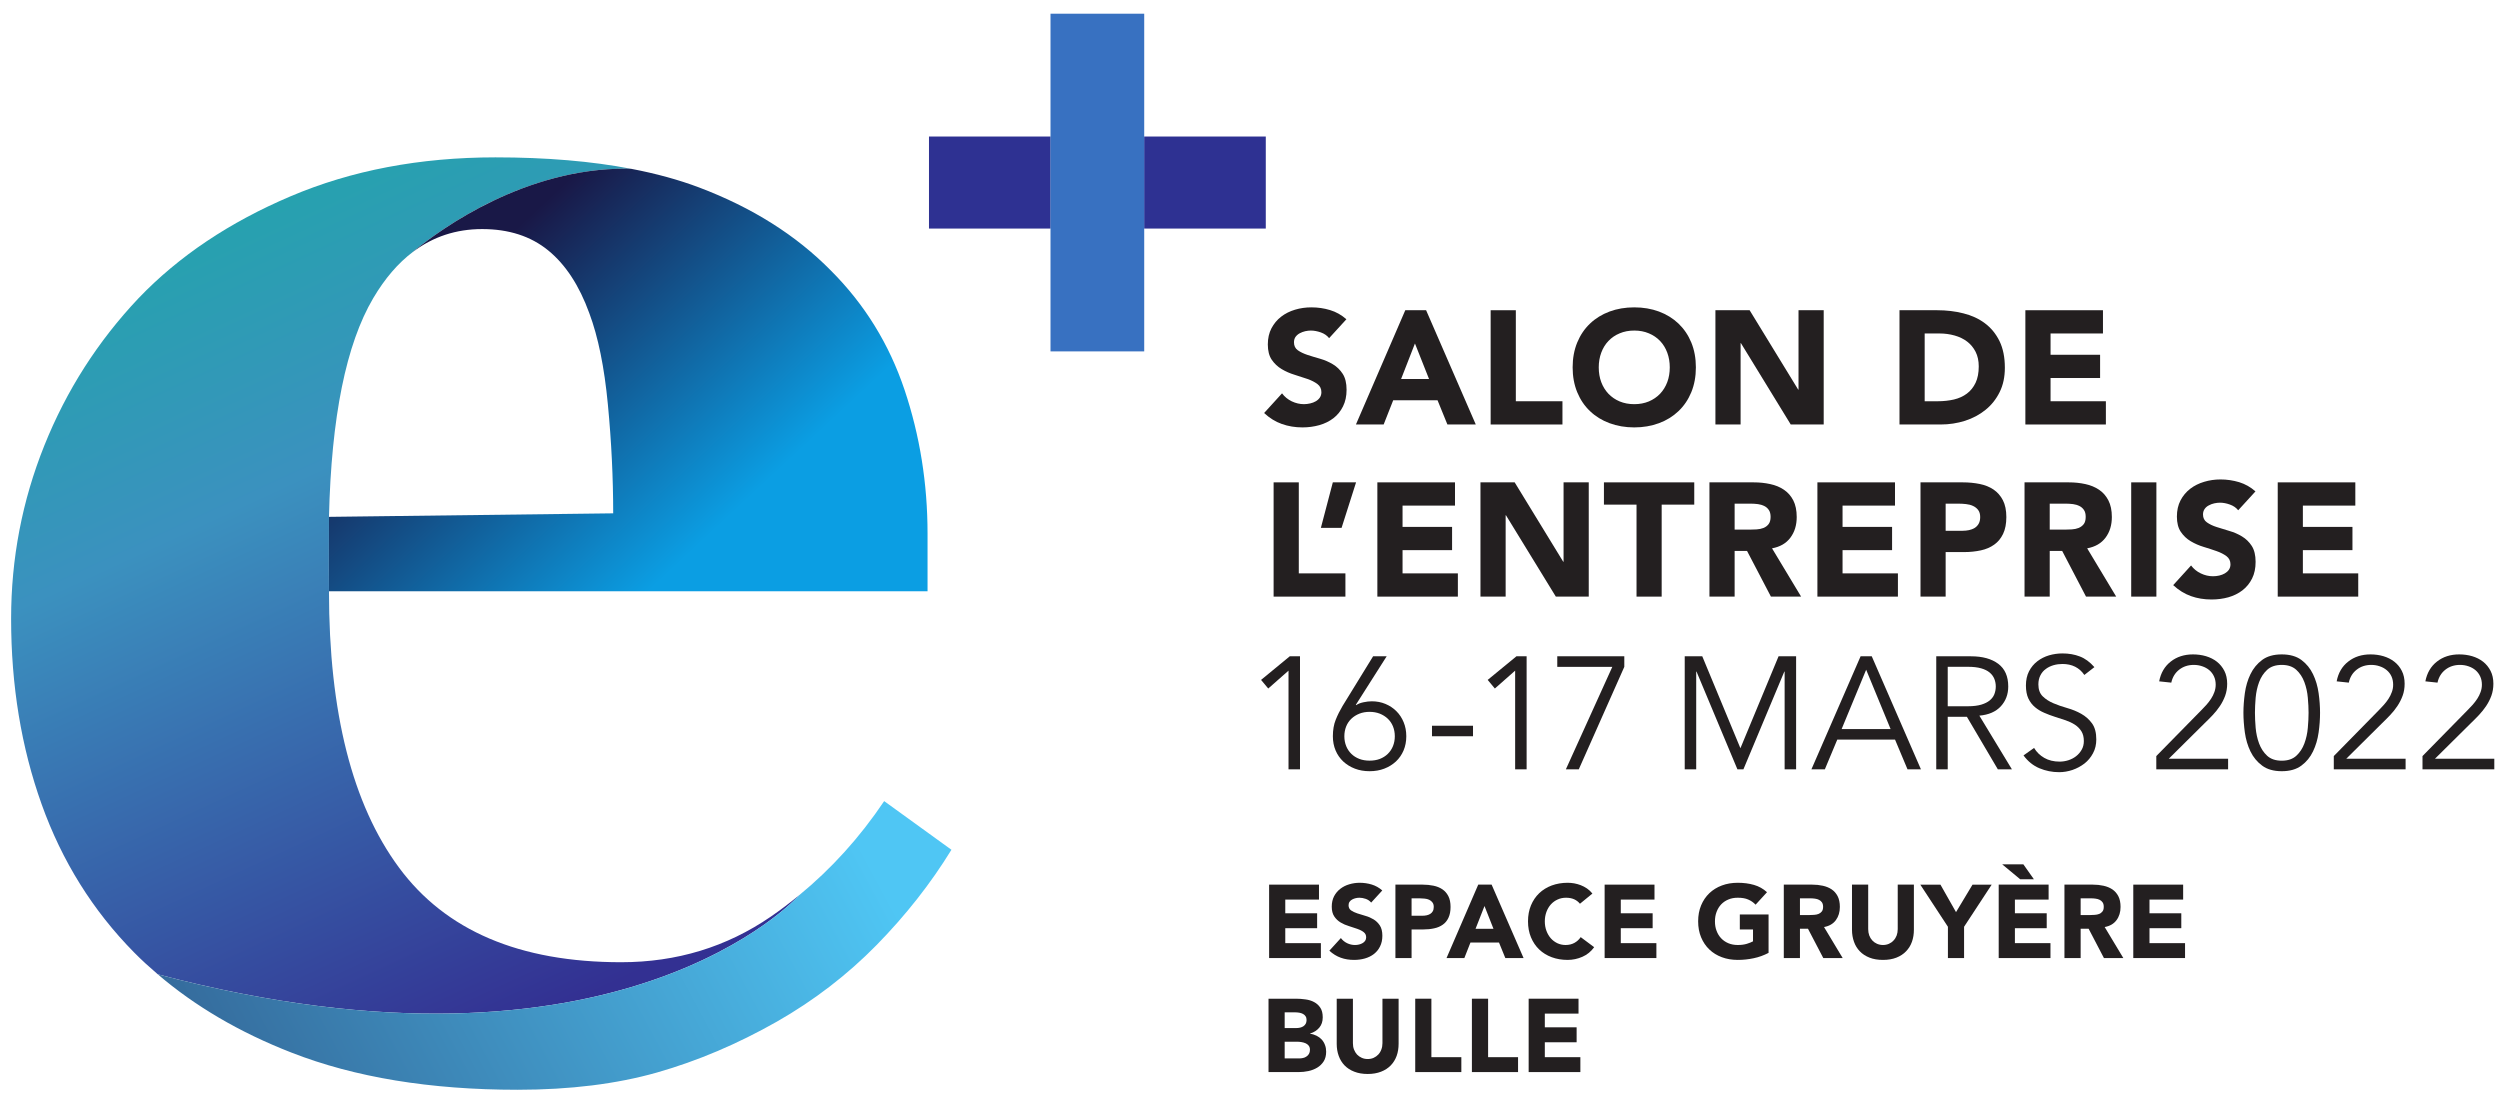 <svg version="1.2" baseProfile="tiny-ps" xmlns="http://www.w3.org/2000/svg" viewBox="0 0 540 240" width="540" height="240">
	<title>logo22-svg</title>
	<defs>
		<linearGradient id="grd1" gradientUnits="userSpaceOnUse"  x1="124.014" y1="216.489" x2="25.387" y2="3.312">
			<stop offset="0" stop-color="#333092"  />
			<stop offset="0.544" stop-color="#3b91bf"  />
			<stop offset="1" stop-color="#14b0a0"  />
		</linearGradient>
		<linearGradient id="grd2" gradientUnits="userSpaceOnUse"  x1="96.49" y1="62.135" x2="177.112" y2="148.729">
			<stop offset="0" stop-color="#191847"  />
			<stop offset="0.007" stop-color="#191847"  />
			<stop offset="0.657" stop-color="#0b9ee3"  />
			<stop offset="1" stop-color="#0b9ee3"  />
		</linearGradient>
		<linearGradient id="grd3" gradientUnits="userSpaceOnUse"  x1="12.613" y1="262.977" x2="187.594" y2="169.085">
			<stop offset="0" stop-color="#2d5082"  />
			<stop offset="0.961" stop-color="#4fc6f4"  />
			<stop offset="1" stop-color="#4fc6f4"  />
		</linearGradient>
		<clipPath clipPathUnits="userSpaceOnUse" id="cp1">
			<path d="M-272 -288L850.52 -288L850.52 505.71L-272 505.71L-272 -288Z" />
		</clipPath>
	</defs>
	<style>
		tspan { white-space:pre }
		.shp0 { fill: #2e3192 } 
		.shp1 { fill: #3871c1 } 
		.shp2 { fill: url(#grd1) } 
		.shp3 { fill: url(#grd2) } 
		.shp4 { fill: url(#grd3) } 
		.shp5 { fill: #231f20 } 
	</style>
	<g id="g10">
		<path id="path12" class="shp0" d="M200.66 29.49L226.94 29.49L226.94 49.37L200.66 49.37L200.66 29.49Z" />
		<path id="path14" class="shp0" d="M247.13 29.49L273.41 29.49L273.41 49.37L247.13 49.37L247.13 29.49Z" />
		<path id="path16" class="shp1" d="M247.15 75.9L226.91 75.9L226.91 2.96L247.15 2.96L247.15 75.9Z" />
		<g id="g18">
			<g id="g20">
				<g id="g26">
					<g id="g28">
						<path id="path38" class="shp2" d="M62.74 42.41C75.93 36.8 90.69 33.99 107.01 33.99L107.01 33.99C118.01 33.99 127.79 34.82 136.37 36.47L135.73 36.43L135.73 36.43C113.82 36.22 95.94 48.87 89.2 54.38L89.22 54.39L89.22 54.39C85.99 56.82 83.13 60.15 80.62 64.4L80.62 64.4C74.75 74.35 71.57 90.09 71.06 111.64L71.06 111.64C71 121.32 71.06 127.71 71.06 127.71L71.06 127.71C71.06 153.85 76.09 173.74 86.17 187.38L86.17 187.38C96.24 201.03 112.24 207.84 134.17 207.84L134.17 207.84C146.16 207.84 156.93 204.56 166.5 197.99L166.5 197.99C168.6 196.55 170.61 195.01 172.58 193.4L172.56 193.44L172.56 193.44C172.56 193.44 133.77 236.8 34.08 210.45L34.08 210.45C32.31 208.93 30.59 207.38 28.98 205.74L28.98 205.74C20.05 196.69 13.39 186.01 8.99 173.71L8.99 173.71C4.59 161.4 2.4 148.05 2.4 133.64L2.4 133.64C2.4 120.63 4.79 108.17 9.57 96.25L9.57 96.25C14.35 84.32 21.14 73.71 29.94 64.4L29.94 64.4C38.61 55.35 49.54 48.02 62.74 42.41" />
					</g>
				</g>
			</g>
		</g>
		<g id="g40">
			<g id="g42">
				<g id="g48">
					<g id="g50">
						<path id="path62" class="shp3" d="M89.2 54.38C95.89 48.92 113.53 36.42 135.21 36.42L135.21 36.42C135.38 36.42 135.56 36.42 135.73 36.43L136.37 36.47L136.37 36.47C141.71 37.49 146.6 38.83 151 40.49L151 40.49C162.48 44.83 171.98 50.82 179.5 58.47L179.5 58.47C186.77 65.74 192.06 74.32 195.38 84.2L195.38 84.2C198.69 94.08 200.35 104.44 200.35 115.28L200.35 127.71L71.06 127.71L71.06 127.71C71.06 127.71 71 121.32 71.06 111.64L132.45 110.88L132.45 110.88C132.45 103.23 132.07 95.38 131.3 87.35L131.3 87.35C130.54 79.32 129.2 72.75 127.29 67.65L127.29 67.65C125.12 61.66 122.15 57.13 118.39 54.07L118.39 54.07C114.63 51.01 109.88 49.48 104.15 49.48L104.15 49.48C98.52 49.48 93.55 51.12 89.22 54.39L89.2 54.38" />
					</g>
				</g>
			</g>
		</g>
		<g id="g64">
			<g id="g66">
				<g id="g72">
					<g id="g74">
						<path id="path84" class="shp4" d="M172.58 193.4C179.56 187.68 185.7 180.9 190.98 173.04L205.51 183.55L205.51 183.55C201.05 190.82 195.66 197.68 189.35 204.12L189.35 204.12C183.04 210.55 175.87 216.07 167.83 220.66L167.83 220.66C159.29 225.51 150.65 229.17 141.92 231.66L141.92 231.66C133.18 234.14 123.14 235.39 111.8 235.39L111.8 235.39C92.92 235.39 76.63 232.71 62.93 227.35L62.93 227.35C51.7 222.97 42.1 217.32 34.08 210.45L34.08 210.45C133.77 236.8 172.56 193.44 172.56 193.44L172.58 193.4" />
					</g>
				</g>
			</g>
		</g>
		<g id="g86">
			<g id="Clip-Path: g88" clip-path="url(#cp1)">
				<g id="g88">
					<g id="g94">
						<path id="path96" class="shp5" d="M287.09 73.04C286.65 72.48 286.05 72.07 285.3 71.8C284.54 71.54 283.83 71.4 283.15 71.4C282.76 71.4 282.35 71.45 281.93 71.54C281.52 71.64 281.12 71.78 280.75 71.98C280.38 72.18 280.08 72.44 279.84 72.76C279.61 73.09 279.5 73.48 279.5 73.95C279.5 74.69 279.77 75.26 280.33 75.66C280.89 76.05 281.59 76.39 282.44 76.67C283.29 76.95 284.2 77.22 285.18 77.5C286.15 77.78 287.06 78.18 287.91 78.69C288.76 79.2 289.46 79.88 290.02 80.74C290.58 81.6 290.86 82.76 290.86 84.2C290.86 85.57 290.6 86.76 290.09 87.78C289.58 88.81 288.89 89.66 288.02 90.33C287.15 91 286.13 91.5 284.98 91.83C283.83 92.15 282.62 92.32 281.34 92.32C279.74 92.32 278.25 92.07 276.88 91.58C275.51 91.1 274.23 90.31 273.05 89.21L276.92 84.96C277.47 85.71 278.18 86.28 279.02 86.69C279.87 87.09 280.75 87.3 281.66 87.3C282.1 87.3 282.54 87.24 283 87.14C283.45 87.04 283.86 86.88 284.22 86.67C284.58 86.46 284.87 86.19 285.09 85.87C285.31 85.54 285.42 85.16 285.42 84.72C285.42 83.97 285.14 83.39 284.57 82.96C284 82.53 283.28 82.16 282.42 81.86C281.56 81.56 280.63 81.26 279.63 80.95C278.64 80.65 277.7 80.24 276.85 79.73C275.99 79.22 275.27 78.55 274.7 77.71C274.13 76.88 273.85 75.77 273.85 74.4C273.85 73.08 274.11 71.92 274.63 70.92C275.16 69.92 275.85 69.08 276.72 68.41C277.6 67.73 278.6 67.23 279.74 66.89C280.88 66.55 282.05 66.39 283.26 66.39C284.65 66.39 286 66.58 287.3 66.98C288.6 67.37 289.78 68.04 290.82 68.96L287.09 73.04Z" />
					</g>
					<g id="g98">
						<path id="path100" fill-rule="evenodd" class="shp5" d="M303.54 67.01L308.04 67.01L318.77 91.69L312.64 91.69L310.51 86.46L300.93 86.46L298.87 91.69L292.88 91.69L303.54 67.01ZM305.63 74.19L302.64 81.86L308.67 81.86L305.63 74.19Z" />
					</g>
					<g id="g102">
						<path id="path104" class="shp5" d="M321.98 67.01L327.42 67.01L327.42 86.67L337.49 86.67L337.49 91.69L321.98 91.69L321.98 67.01Z" />
					</g>
					<g id="g106">
						<path id="path108" fill-rule="evenodd" class="shp5" d="M339.69 79.35C339.69 77.38 340.02 75.59 340.68 73.98C341.34 72.38 342.26 71.02 343.45 69.89C344.63 68.76 346.04 67.9 347.67 67.29C349.29 66.69 351.07 66.39 353 66.39C354.93 66.39 356.7 66.69 358.33 67.29C359.96 67.9 361.36 68.76 362.55 69.89C363.73 71.02 364.66 72.38 365.32 73.98C365.98 75.59 366.31 77.38 366.31 79.35C366.31 81.33 365.98 83.11 365.32 84.72C364.66 86.32 363.73 87.69 362.55 88.81C361.36 89.94 359.96 90.81 358.33 91.41C356.7 92.01 354.93 92.32 353 92.32C351.07 92.32 349.29 92.01 347.67 91.41C346.04 90.81 344.63 89.94 343.45 88.81C342.26 87.69 341.34 86.32 340.68 84.72C340.02 83.11 339.69 81.33 339.69 79.35ZM345.33 79.35C345.33 80.51 345.51 81.58 345.87 82.54C346.23 83.5 346.75 84.34 347.42 85.05C348.1 85.76 348.9 86.31 349.85 86.71C350.79 87.1 351.84 87.3 353 87.3C354.16 87.3 355.21 87.1 356.15 86.71C357.09 86.31 357.9 85.76 358.58 85.05C359.25 84.34 359.77 83.5 360.13 82.54C360.49 81.58 360.67 80.51 360.67 79.35C360.67 78.21 360.49 77.15 360.13 76.18C359.77 75.2 359.25 74.36 358.58 73.65C357.9 72.94 357.09 72.39 356.15 72C355.21 71.6 354.16 71.4 353 71.4C351.84 71.4 350.79 71.6 349.85 72C348.9 72.39 348.1 72.94 347.42 73.65C346.75 74.36 346.23 75.2 345.87 76.18C345.51 77.15 345.33 78.21 345.33 79.35Z" />
					</g>
					<g id="g110">
						<path id="path112" class="shp5" d="M370.53 67.01L377.92 67.01L388.41 84.16L388.48 84.16L388.48 67.01L393.92 67.01L393.92 91.69L386.8 91.69L376.04 74.12L375.97 74.12L375.97 91.69L370.53 91.69L370.53 67.01Z" />
					</g>
					<g id="g114">
						<path id="path116" fill-rule="evenodd" class="shp5" d="M410.29 67.01L418.45 67.01C420.43 67.01 422.3 67.23 424.08 67.68C425.86 68.12 427.41 68.83 428.73 69.82C430.06 70.81 431.11 72.09 431.89 73.67C432.66 75.25 433.05 77.17 433.05 79.42C433.05 81.42 432.68 83.18 431.92 84.7C431.17 86.22 430.15 87.5 428.87 88.53C427.59 89.57 426.12 90.35 424.45 90.89C422.77 91.42 421.02 91.69 419.18 91.69L410.29 91.69L410.29 67.01ZM415.73 86.67L418.55 86.67C419.81 86.67 420.98 86.54 422.06 86.29C423.14 86.03 424.07 85.61 424.86 85.01C425.65 84.42 426.27 83.64 426.73 82.68C427.18 81.72 427.41 80.54 427.41 79.14C427.41 77.93 427.18 76.88 426.73 75.99C426.27 75.09 425.66 74.36 424.9 73.78C424.13 73.19 423.23 72.76 422.2 72.47C421.16 72.18 420.08 72.03 418.94 72.03L415.73 72.03L415.73 86.67Z" />
					</g>
					<g id="g118">
						<path id="path120" class="shp5" d="M437.48 67.01L454.24 67.01L454.24 72.03L442.92 72.03L442.92 76.63L453.62 76.63L453.62 81.65L442.92 81.65L442.92 86.67L454.87 86.67L454.87 91.69L437.48 91.69L437.48 67.01Z" />
					</g>
					<g id="g122">
						<path id="path124" class="shp5" d="M275.1 104.19L280.54 104.19L280.54 123.85L290.61 123.85L290.61 128.87L275.1 128.87L275.1 104.19Z" />
					</g>
					<g id="g126">
						<path id="path128" class="shp5" d="M289.78 114.02L285.31 114.02L287.89 104.19L292.91 104.19L289.78 114.02Z" />
					</g>
					<g id="g130">
						<path id="path132" class="shp5" d="M297.51 104.19L314.28 104.19L314.28 109.21L302.95 109.21L302.95 113.81L313.65 113.81L313.65 118.83L302.95 118.83L302.95 123.85L314.9 123.85L314.9 128.87L297.51 128.87L297.51 104.19Z" />
					</g>
					<g id="g134">
						<path id="path136" class="shp5" d="M319.78 104.19L327.17 104.19L337.66 121.34L337.73 121.34L337.73 104.19L343.17 104.19L343.17 128.87L336.06 128.87L325.29 111.3L325.22 111.3L325.22 128.87L319.78 128.87L319.78 104.19Z" />
					</g>
					<g id="g138">
						<path id="path140" class="shp5" d="M353.49 109L346.45 109L346.45 104.19L365.96 104.19L365.96 109L358.92 109L358.92 128.87L353.49 128.87L353.49 109Z" />
					</g>
					<g id="g142">
						<path id="path144" fill-rule="evenodd" class="shp5" d="M369.24 104.19L378.79 104.19C380.04 104.19 381.23 104.31 382.36 104.56C383.49 104.8 384.48 105.21 385.32 105.78C386.17 106.35 386.85 107.11 387.35 108.08C387.84 109.04 388.09 110.24 388.09 111.68C388.09 113.43 387.64 114.91 386.73 116.13C385.83 117.35 384.5 118.12 382.76 118.44L389.04 128.87L382.52 128.87L377.36 119L374.68 119L374.68 128.87L369.24 128.87L369.24 104.19ZM374.68 114.4L377.88 114.4C378.37 114.4 378.89 114.38 379.43 114.35C379.98 114.32 380.47 114.21 380.91 114.04C381.36 113.86 381.72 113.59 382.01 113.22C382.3 112.85 382.45 112.32 382.45 111.65C382.45 111.02 382.32 110.52 382.06 110.15C381.81 109.78 381.48 109.49 381.09 109.3C380.69 109.1 380.24 108.96 379.73 108.89C379.22 108.83 378.72 108.79 378.23 108.79L374.68 108.79L374.68 114.4Z" />
					</g>
					<g id="g146">
						<path id="path148" class="shp5" d="M392.56 104.19L409.32 104.19L409.32 109.21L397.99 109.21L397.99 113.81L408.69 113.81L408.69 118.83L397.99 118.83L397.99 123.85L409.95 123.85L409.95 128.87L392.56 128.87L392.56 104.19Z" />
					</g>
					<g id="g150">
						<path id="path152" fill-rule="evenodd" class="shp5" d="M414.83 104.19L423.99 104.19C425.27 104.19 426.48 104.31 427.62 104.54C428.76 104.77 429.75 105.17 430.6 105.74C431.44 106.31 432.12 107.08 432.62 108.04C433.12 109.01 433.37 110.22 433.37 111.68C433.37 113.12 433.14 114.33 432.67 115.31C432.21 116.28 431.57 117.06 430.75 117.64C429.94 118.22 428.98 118.64 427.86 118.88C426.74 119.12 425.54 119.25 424.24 119.25L420.26 119.25L420.26 128.87L414.83 128.87L414.83 104.19ZM420.26 114.65L423.89 114.65C424.38 114.65 424.85 114.6 425.3 114.51C425.75 114.41 426.16 114.26 426.52 114.04C426.88 113.82 427.17 113.51 427.39 113.13C427.61 112.75 427.72 112.26 427.72 111.68C427.72 111.06 427.58 110.55 427.29 110.17C427 109.78 426.62 109.49 426.17 109.28C425.72 109.07 425.21 108.94 424.65 108.88C424.1 108.82 423.56 108.79 423.05 108.79L420.26 108.79L420.26 114.65Z" />
					</g>
					<g id="g154">
						<path id="path156" fill-rule="evenodd" class="shp5" d="M437.3 104.19L446.85 104.19C448.11 104.19 449.3 104.31 450.43 104.56C451.55 104.8 452.54 105.21 453.39 105.78C454.24 106.35 454.91 107.11 455.41 108.08C455.91 109.04 456.16 110.24 456.16 111.68C456.16 113.43 455.71 114.91 454.8 116.13C453.89 117.35 452.57 118.12 450.83 118.44L457.1 128.87L450.58 128.87L445.43 119L442.74 119L442.74 128.87L437.3 128.87L437.3 104.19ZM442.74 114.4L445.95 114.4C446.44 114.4 446.95 114.38 447.5 114.35C448.05 114.32 448.54 114.21 448.98 114.04C449.42 113.86 449.79 113.59 450.08 113.22C450.37 112.85 450.51 112.32 450.51 111.65C450.51 111.02 450.39 110.52 450.13 110.15C449.88 109.78 449.55 109.49 449.16 109.3C448.76 109.1 448.31 108.96 447.8 108.89C447.28 108.83 446.78 108.79 446.3 108.79L442.74 108.79L442.74 114.4Z" />
					</g>
					<path id="path158" class="shp5" d="M460.34 104.19L465.78 104.19L465.78 128.87L460.34 128.87L460.34 104.19Z" />
					<g id="g160">
						<path id="path162" class="shp5" d="M483.45 110.22C483.01 109.66 482.41 109.25 481.65 108.98C480.9 108.71 480.19 108.58 479.51 108.58C479.12 108.58 478.71 108.63 478.29 108.72C477.87 108.81 477.48 108.96 477.11 109.16C476.73 109.35 476.43 109.61 476.2 109.94C475.97 110.27 475.85 110.66 475.85 111.13C475.85 111.87 476.13 112.44 476.69 112.83C477.25 113.23 477.95 113.57 478.8 113.84C479.65 114.12 480.56 114.4 481.53 114.68C482.51 114.96 483.42 115.35 484.27 115.87C485.12 116.38 485.82 117.06 486.38 117.92C486.93 118.78 487.21 119.93 487.21 121.37C487.21 122.74 486.96 123.94 486.45 124.96C485.94 125.98 485.25 126.83 484.37 127.51C483.5 128.18 482.49 128.68 481.34 129.01C480.19 129.33 478.98 129.49 477.7 129.49C476.1 129.49 474.61 129.25 473.24 128.76C471.87 128.27 470.59 127.48 469.41 126.39L473.27 122.14C473.83 122.88 474.53 123.46 475.38 123.86C476.23 124.27 477.11 124.47 478.01 124.47C478.45 124.47 478.9 124.42 479.36 124.32C479.81 124.21 480.21 124.06 480.57 123.85C480.93 123.64 481.23 123.37 481.45 123.05C481.67 122.72 481.78 122.34 481.78 121.89C481.78 121.15 481.49 120.57 480.92 120.13C480.35 119.71 479.64 119.34 478.78 119.04C477.92 118.74 476.99 118.43 475.99 118.13C474.99 117.83 474.06 117.42 473.2 116.91C472.34 116.4 471.63 115.73 471.06 114.89C470.49 114.05 470.21 112.95 470.21 111.58C470.21 110.25 470.47 109.09 470.99 108.09C471.51 107.09 472.21 106.26 473.08 105.58C473.95 104.91 474.96 104.41 476.1 104.07C477.23 103.73 478.41 103.56 479.62 103.56C481.01 103.56 482.36 103.76 483.66 104.15C484.96 104.55 486.13 105.21 487.18 106.14L483.45 110.22Z" />
					</g>
					<g id="g164">
						<path id="path166" class="shp5" d="M491.99 104.19L508.75 104.19L508.75 109.21L497.42 109.21L497.42 113.81L508.13 113.81L508.13 118.83L497.42 118.83L497.42 123.85L509.38 123.85L509.38 128.87L491.99 128.87L491.99 104.19Z" />
					</g>
					<g id="g168">
						<path id="path170" class="shp5" d="M274.13 191.08L284.9 191.08L284.9 194.31L277.62 194.31L277.62 197.27L284.5 197.27L284.5 200.49L277.62 200.49L277.62 203.72L285.31 203.72L285.31 206.94L274.13 206.94L274.13 191.08Z" />
					</g>
					<g id="g172">
						<path id="path174" class="shp5" d="M296.17 194.96C295.88 194.6 295.5 194.34 295.02 194.16C294.53 193.99 294.07 193.91 293.64 193.91C293.38 193.91 293.12 193.94 292.85 194C292.58 194.06 292.33 194.15 292.09 194.28C291.85 194.4 291.66 194.57 291.51 194.78C291.36 194.99 291.29 195.24 291.29 195.54C291.29 196.02 291.47 196.38 291.82 196.64C292.18 196.89 292.63 197.11 293.18 197.29C293.72 197.47 294.31 197.65 294.94 197.83C295.56 198 296.15 198.26 296.7 198.59C297.24 198.92 297.69 199.36 298.05 199.91C298.41 200.46 298.59 201.2 298.59 202.13C298.59 203.01 298.42 203.77 298.09 204.43C297.77 205.09 297.32 205.63 296.76 206.07C296.2 206.5 295.55 206.82 294.81 207.03C294.07 207.24 293.29 207.34 292.47 207.34C291.44 207.34 290.49 207.19 289.61 206.87C288.73 206.56 287.9 206.05 287.14 205.35L289.63 202.62C289.99 203.1 290.44 203.47 290.98 203.73C291.53 203.99 292.09 204.12 292.67 204.12C292.96 204.12 293.25 204.09 293.54 204.02C293.83 203.95 294.09 203.85 294.32 203.71C294.55 203.58 294.74 203.41 294.88 203.2C295.02 202.99 295.09 202.75 295.09 202.46C295.09 201.98 294.91 201.61 294.54 201.33C294.18 201.05 293.72 200.82 293.17 200.63C292.61 200.43 292.02 200.24 291.38 200.04C290.73 199.85 290.14 199.59 289.58 199.26C289.03 198.93 288.57 198.5 288.21 197.96C287.84 197.42 287.66 196.71 287.66 195.83C287.66 194.98 287.83 194.23 288.16 193.59C288.5 192.95 288.95 192.41 289.51 191.98C290.07 191.55 290.71 191.22 291.44 191.01C292.17 190.79 292.93 190.68 293.7 190.68C294.6 190.68 295.47 190.81 296.3 191.06C297.14 191.32 297.89 191.74 298.57 192.34L296.17 194.96Z" />
					</g>
					<g id="g176">
						<path id="path178" fill-rule="evenodd" class="shp5" d="M301.41 191.08L307.3 191.08C308.12 191.08 308.9 191.16 309.63 191.31C310.36 191.46 311 191.72 311.54 192.08C312.09 192.45 312.52 192.94 312.84 193.56C313.16 194.18 313.32 194.96 313.32 195.9C313.32 196.83 313.17 197.6 312.87 198.23C312.58 198.86 312.17 199.36 311.64 199.73C311.12 200.1 310.5 200.37 309.78 200.52C309.07 200.68 308.29 200.76 307.45 200.76L304.9 200.76L304.9 206.94L301.41 206.94L301.41 191.08ZM304.9 197.8L307.23 197.8C307.54 197.8 307.85 197.77 308.14 197.71C308.43 197.65 308.69 197.55 308.92 197.41C309.15 197.27 309.34 197.08 309.48 196.83C309.62 196.58 309.69 196.27 309.69 195.9C309.69 195.5 309.6 195.17 309.41 194.93C309.23 194.68 308.99 194.49 308.7 194.35C308.41 194.22 308.08 194.13 307.72 194.1C307.37 194.06 307.02 194.04 306.69 194.04L304.9 194.04L304.9 197.8Z" />
					</g>
					<g id="g180">
						<path id="path182" fill-rule="evenodd" class="shp5" d="M319.3 191.08L322.19 191.08L329.09 206.94L325.15 206.94L323.78 203.58L317.62 203.58L316.3 206.94L312.45 206.94L319.3 191.08ZM320.65 195.7L318.72 200.62L322.59 200.62L320.65 195.7Z" />
					</g>
					<g id="g184">
						<path id="path186" class="shp5" d="M341.27 195.21C340.93 194.79 340.51 194.47 340.01 194.24C339.51 194.02 338.93 193.91 338.27 193.91C337.61 193.91 337.01 194.03 336.45 194.29C335.89 194.54 335.4 194.9 334.99 195.35C334.58 195.81 334.26 196.35 334.03 196.97C333.8 197.6 333.68 198.28 333.68 199.01C333.68 199.76 333.8 200.44 334.03 201.06C334.26 201.68 334.58 202.22 334.98 202.68C335.38 203.13 335.86 203.48 336.4 203.74C336.95 203.99 337.53 204.12 338.16 204.12C338.87 204.12 339.51 203.97 340.06 203.67C340.61 203.37 341.07 202.96 341.43 202.42L344.34 204.59C343.67 205.53 342.82 206.22 341.79 206.67C340.76 207.12 339.7 207.34 338.61 207.34C337.37 207.34 336.23 207.15 335.18 206.76C334.13 206.37 333.23 205.82 332.47 205.09C331.71 204.37 331.12 203.49 330.69 202.46C330.26 201.43 330.05 200.28 330.05 199.01C330.05 197.74 330.26 196.59 330.69 195.56C331.12 194.53 331.71 193.66 332.47 192.93C333.23 192.21 334.13 191.65 335.18 191.26C336.23 190.88 337.37 190.68 338.61 190.68C339.05 190.68 339.52 190.72 340.01 190.8C340.49 190.89 340.97 191.02 341.44 191.2C341.91 191.38 342.36 191.62 342.79 191.91C343.23 192.21 343.62 192.58 343.96 193.01L341.27 195.21Z" />
					</g>
					<g id="g188">
						<path id="path190" class="shp5" d="M346.6 191.08L357.37 191.08L357.37 194.31L350.09 194.31L350.09 197.27L356.97 197.27L356.97 200.49L350.09 200.49L350.09 203.72L357.78 203.72L357.78 206.94L346.6 206.94L346.6 191.08Z" />
					</g>
					<g id="g192">
						<path id="path194" class="shp5" d="M382.01 205.82C380.98 206.36 379.9 206.75 378.78 206.98C377.66 207.22 376.52 207.34 375.36 207.34C374.12 207.34 372.97 207.15 371.93 206.76C370.88 206.37 369.98 205.82 369.22 205.09C368.46 204.37 367.87 203.49 367.44 202.46C367.01 201.43 366.8 200.28 366.8 199.01C366.8 197.74 367.01 196.59 367.44 195.56C367.87 194.53 368.46 193.66 369.22 192.93C369.98 192.21 370.88 191.65 371.93 191.26C372.97 190.87 374.12 190.68 375.36 190.68C376.62 190.68 377.79 190.83 378.86 191.14C379.93 191.45 380.87 191.97 381.67 192.72L379.21 195.41C378.73 194.91 378.19 194.54 377.59 194.29C377 194.03 376.25 193.91 375.36 193.91C374.61 193.91 373.93 194.03 373.33 194.29C372.72 194.54 372.2 194.9 371.77 195.35C371.34 195.81 371.01 196.35 370.78 196.97C370.54 197.6 370.43 198.28 370.43 199.01C370.43 199.76 370.54 200.44 370.78 201.06C371.01 201.68 371.34 202.22 371.77 202.67C372.2 203.13 372.72 203.48 373.33 203.74C373.93 203.99 374.61 204.12 375.36 204.12C376.12 204.12 376.77 204.03 377.33 203.86C377.88 203.69 378.32 203.51 378.65 203.33L378.65 200.76L375.8 200.76L375.8 197.53L382.01 197.53L382.01 205.82Z" />
					</g>
					<g id="g196">
						<path id="path198" fill-rule="evenodd" class="shp5" d="M385.3 191.08L391.43 191.08C392.24 191.08 393.01 191.16 393.73 191.32C394.45 191.48 395.09 191.74 395.63 192.1C396.18 192.47 396.61 192.96 396.93 193.58C397.25 194.2 397.41 194.97 397.41 195.9C397.41 197.02 397.12 197.97 396.54 198.76C395.96 199.54 395.11 200.04 393.99 200.24L398.02 206.94L393.83 206.94L390.52 200.6L388.79 200.6L388.79 206.94L385.3 206.94L385.3 191.08ZM388.79 197.65L390.85 197.65C391.17 197.65 391.5 197.64 391.85 197.61C392.2 197.59 392.52 197.52 392.8 197.41C393.08 197.3 393.32 197.12 393.51 196.88C393.69 196.65 393.79 196.31 393.79 195.88C393.79 195.47 393.7 195.15 393.54 194.91C393.38 194.68 393.17 194.49 392.91 194.37C392.66 194.24 392.37 194.15 392.04 194.11C391.71 194.06 391.39 194.04 391.08 194.04L388.79 194.04L388.79 197.65Z" />
					</g>
					<g id="g200">
						<path id="path202" class="shp5" d="M413.4 200.83C413.4 201.77 413.26 202.63 412.98 203.42C412.7 204.22 412.27 204.9 411.71 205.48C411.15 206.07 410.46 206.52 409.62 206.85C408.78 207.18 407.82 207.34 406.73 207.34C405.62 207.34 404.65 207.18 403.82 206.85C402.98 206.52 402.28 206.07 401.72 205.48C401.16 204.9 400.74 204.22 400.46 203.42C400.18 202.63 400.03 201.77 400.03 200.83L400.03 191.08L403.53 191.08L403.53 200.69C403.53 201.19 403.61 201.64 403.76 202.06C403.92 202.48 404.14 202.84 404.42 203.14C404.71 203.45 405.05 203.69 405.44 203.86C405.84 204.03 406.27 204.12 406.73 204.12C407.19 204.12 407.62 204.03 408.01 203.86C408.39 203.69 408.73 203.45 409.01 203.14C409.3 202.84 409.52 202.48 409.68 202.06C409.83 201.64 409.91 201.19 409.91 200.69L409.91 191.08L413.4 191.08L413.4 200.83Z" />
					</g>
					<g id="g204">
						<path id="path206" class="shp5" d="M420.75 200.18L414.79 191.09L419.14 191.09L422.5 197.02L426.06 191.09L430.2 191.09L424.24 200.18L424.24 206.94L420.75 206.94L420.75 200.18Z" />
					</g>
					<g id="g208">
						<path id="path210" class="shp5" d="M439.32 189.92L436.36 189.92L432.48 186.7L437.05 186.7L439.32 189.92ZM431.72 191.08L442.5 191.08L442.5 194.31L435.22 194.31L435.22 197.27L442.09 197.27L442.09 200.49L435.22 200.49L435.22 203.72L442.9 203.72L442.9 206.94L431.72 206.94L431.72 191.08Z" />
					</g>
					<g id="g212">
						<path id="path214" fill-rule="evenodd" class="shp5" d="M445.92 191.08L452.06 191.08C452.86 191.08 453.63 191.16 454.35 191.32C455.08 191.48 455.71 191.74 456.26 192.1C456.8 192.47 457.24 192.96 457.56 193.58C457.88 194.2 458.04 194.97 458.04 195.9C458.04 197.02 457.75 197.97 457.16 198.76C456.58 199.54 455.73 200.04 454.61 200.24L458.64 206.94L454.45 206.94L451.14 200.6L449.42 200.6L449.42 206.94L445.92 206.94L445.92 191.08ZM449.42 197.65L451.48 197.65C451.79 197.65 452.12 197.64 452.47 197.61C452.82 197.59 453.14 197.52 453.42 197.41C453.71 197.3 453.94 197.12 454.13 196.88C454.32 196.65 454.41 196.31 454.41 195.88C454.41 195.47 454.33 195.15 454.16 194.91C454 194.68 453.79 194.49 453.54 194.37C453.28 194.24 452.99 194.15 452.66 194.11C452.33 194.06 452.01 194.04 451.7 194.04L449.42 194.04L449.42 197.65Z" />
					</g>
					<g id="g216">
						<path id="path218" class="shp5" d="M460.79 191.08L471.56 191.08L471.56 194.31L464.29 194.31L464.29 197.27L471.16 197.27L471.16 200.49L464.29 200.49L464.29 203.72L471.97 203.72L471.97 206.94L460.79 206.94L460.79 191.08Z" />
					</g>
					<g id="g220">
						<path id="path222" fill-rule="evenodd" class="shp5" d="M274 215.72L279.91 215.72C280.6 215.72 281.29 215.77 281.98 215.87C282.67 215.96 283.3 216.15 283.85 216.45C284.4 216.74 284.85 217.15 285.19 217.67C285.54 218.19 285.71 218.88 285.71 219.75C285.71 220.65 285.46 221.39 284.96 221.98C284.46 222.57 283.8 222.99 282.98 223.24L282.98 223.29C283.5 223.36 283.97 223.51 284.4 223.73C284.82 223.94 285.19 224.22 285.5 224.55C285.8 224.89 286.04 225.28 286.2 225.73C286.37 226.18 286.45 226.65 286.45 227.16C286.45 228 286.27 228.7 285.91 229.26C285.55 229.82 285.09 230.27 284.52 230.61C283.95 230.95 283.32 231.2 282.61 231.35C281.9 231.5 281.19 231.57 280.49 231.57L274 231.57L274 215.72ZM277.49 222.06L280.02 222.06C280.29 222.06 280.55 222.03 280.82 221.97C281.08 221.91 281.31 221.81 281.52 221.68C281.73 221.54 281.9 221.36 282.03 221.14C282.15 220.91 282.22 220.65 282.22 220.33C282.22 220 282.15 219.73 282 219.51C281.86 219.3 281.68 219.13 281.45 219.01C281.23 218.89 280.98 218.81 280.69 218.75C280.41 218.7 280.13 218.67 279.86 218.67L277.49 218.67L277.49 222.06ZM277.49 228.62L280.63 228.62C280.89 228.62 281.17 228.59 281.44 228.53C281.72 228.47 281.97 228.37 282.19 228.21C282.42 228.07 282.6 227.87 282.74 227.63C282.88 227.39 282.95 227.1 282.95 226.76C282.95 226.39 282.86 226.08 282.67 225.85C282.49 225.62 282.25 225.45 281.97 225.33C281.69 225.21 281.38 225.13 281.05 225.08C280.72 225.03 280.42 225.01 280.13 225.01L277.49 225.01L277.49 228.62Z" />
					</g>
					<g id="g224">
						<path id="path226" class="shp5" d="M302.1 225.46C302.1 226.4 301.96 227.27 301.68 228.06C301.39 228.85 300.97 229.54 300.41 230.12C299.85 230.7 299.15 231.16 298.32 231.48C297.48 231.81 296.52 231.98 295.43 231.98C294.32 231.98 293.35 231.81 292.52 231.48C291.68 231.16 290.98 230.7 290.42 230.12C289.86 229.54 289.44 228.85 289.16 228.06C288.87 227.27 288.73 226.4 288.73 225.46L288.73 215.72L292.23 215.72L292.23 225.32C292.23 225.82 292.3 226.27 292.46 226.69C292.62 227.11 292.84 227.47 293.12 227.78C293.41 228.08 293.75 228.32 294.14 228.49C294.54 228.67 294.97 228.75 295.43 228.75C295.89 228.75 296.32 228.67 296.71 228.49C297.09 228.32 297.43 228.08 297.71 227.78C298 227.47 298.22 227.11 298.37 226.69C298.53 226.27 298.61 225.82 298.61 225.32L298.61 215.72L302.1 215.72L302.1 225.46Z" />
					</g>
					<g id="g228">
						<path id="path230" class="shp5" d="M305.69 215.72L309.18 215.72L309.18 228.35L315.65 228.35L315.65 231.57L305.69 231.57L305.69 215.72Z" />
					</g>
					<g id="g232">
						<path id="path234" class="shp5" d="M317.93 215.72L321.43 215.72L321.43 228.35L327.9 228.35L327.9 231.57L317.93 231.57L317.93 215.72Z" />
					</g>
					<g id="g236">
						<path id="path238" class="shp5" d="M330.19 215.72L340.96 215.72L340.96 218.94L333.68 218.94L333.68 221.9L340.55 221.9L340.55 225.13L333.68 225.13L333.68 228.35L341.36 228.35L341.36 231.57L330.19 231.57L330.19 215.72Z" />
					</g>
					<g id="g240">
						<path id="path242" class="shp5" d="M280.8 166.17L278.32 166.17L278.32 144.86L273.94 148.72L272.39 146.86L278.59 141.76L280.8 141.76L280.8 166.17Z" />
					</g>
					<g id="g244">
						<path id="path246" fill-rule="evenodd" class="shp5" d="M292.86 152.24L292.94 152.31C293.33 152.03 293.85 151.83 294.5 151.69C295.16 151.55 295.76 151.48 296.31 151.48C297.37 151.48 298.35 151.67 299.26 152.05C300.17 152.43 300.95 152.95 301.62 153.62C302.29 154.28 302.81 155.08 303.19 156C303.57 156.92 303.76 157.93 303.76 159.03C303.76 160.16 303.56 161.18 303.17 162.1C302.78 163.02 302.23 163.81 301.52 164.48C300.8 165.14 299.97 165.66 299 166.03C298.04 166.4 296.98 166.58 295.83 166.58C294.68 166.58 293.63 166.4 292.66 166.03C291.69 165.66 290.86 165.14 290.14 164.48C289.43 163.81 288.88 163.02 288.49 162.1C288.1 161.18 287.9 160.16 287.9 159.03C287.9 157.68 288.1 156.49 288.51 155.48C288.91 154.47 289.41 153.47 290 152.48L296.59 141.76L299.52 141.76L292.86 152.24ZM290.38 159.03C290.38 159.81 290.52 160.52 290.78 161.17C291.04 161.81 291.42 162.37 291.9 162.84C292.38 163.31 292.96 163.67 293.63 163.93C294.29 164.18 295.03 164.3 295.83 164.3C296.63 164.3 297.37 164.18 298.04 163.93C298.7 163.67 299.28 163.31 299.76 162.84C300.24 162.37 300.62 161.81 300.88 161.17C301.14 160.52 301.28 159.81 301.28 159.03C301.28 158.25 301.14 157.54 300.88 156.89C300.62 156.25 300.24 155.7 299.76 155.24C299.28 154.78 298.7 154.42 298.04 154.15C297.37 153.89 296.63 153.76 295.83 153.76C295.03 153.76 294.29 153.89 293.63 154.15C292.96 154.42 292.38 154.78 291.9 155.24C291.42 155.7 291.04 156.25 290.78 156.89C290.52 157.54 290.38 158.25 290.38 159.03Z" />
					</g>
					<path id="path248" class="shp5" d="M318.17 159.03L309.31 159.03L309.31 156.76L318.17 156.76L318.17 159.03Z" />
					<g id="g250">
						<path id="path252" class="shp5" d="M329.75 166.17L327.27 166.17L327.27 144.86L322.89 148.72L321.34 146.86L327.55 141.76L329.75 141.76L329.75 166.17Z" />
					</g>
					<g id="g254">
						<path id="path256" class="shp5" d="M350.85 144.04L341.02 166.17L338.23 166.17L348.26 144.04L336.37 144.04L336.37 141.76L350.85 141.76L350.85 144.04Z" />
					</g>
					<g id="g258">
						<path id="path260" class="shp5" d="M375.93 161.62L384.17 141.76L387.96 141.76L387.96 166.17L385.48 166.17L385.48 145.07L385.41 145.07L376.58 166.17L375.28 166.17L366.45 145.07L366.38 145.07L366.38 166.17L363.9 166.17L363.9 141.76L367.69 141.76L375.93 161.62Z" />
					</g>
					<g id="g262">
						<path id="path264" fill-rule="evenodd" class="shp5" d="M394.17 166.17L391.27 166.17L401.89 141.76L404.3 141.76L414.92 166.17L412.02 166.17L409.33 159.76L396.85 159.76L394.17 166.17ZM397.79 157.48L408.37 157.48L403.09 144.66L397.79 157.48Z" />
					</g>
					<g id="g266">
						<path id="path268" fill-rule="evenodd" class="shp5" d="M420.71 166.17L418.23 166.17L418.23 141.76L425.74 141.76C428.22 141.76 430.18 142.3 431.62 143.38C433.06 144.46 433.78 146.09 433.78 148.28C433.78 149.98 433.24 151.41 432.17 152.57C431.1 153.73 429.56 154.4 427.54 154.58L434.57 166.17L431.53 166.17L424.85 154.83L420.71 154.83L420.71 166.17ZM420.71 152.55L425.12 152.55C426.23 152.55 427.16 152.43 427.93 152.21C428.7 151.98 429.32 151.67 429.78 151.29C430.24 150.91 430.57 150.47 430.78 149.95C430.98 149.43 431.09 148.87 431.09 148.28C431.09 147.7 430.98 147.15 430.78 146.64C430.57 146.12 430.24 145.67 429.78 145.28C429.32 144.89 428.7 144.58 427.93 144.36C427.16 144.14 426.23 144.03 425.12 144.03L420.71 144.03L420.71 152.55Z" />
					</g>
					<g id="g270">
						<path id="path272" class="shp5" d="M450.22 145.79C449.14 144.21 447.56 143.42 445.49 143.42C444.85 143.42 444.22 143.5 443.6 143.67C442.98 143.85 442.42 144.11 441.93 144.47C441.43 144.82 441.03 145.28 440.74 145.85C440.44 146.41 440.29 147.07 440.29 147.83C440.29 148.93 440.6 149.79 441.22 150.4C441.84 151.01 442.61 151.51 443.53 151.9C444.45 152.29 445.45 152.64 446.55 152.95C447.64 153.26 448.64 153.67 449.56 154.19C450.48 154.71 451.25 155.39 451.87 156.24C452.49 157.09 452.8 158.25 452.8 159.72C452.8 160.82 452.57 161.82 452.09 162.7C451.62 163.59 451 164.33 450.23 164.93C449.46 165.52 448.6 165.98 447.65 166.31C446.69 166.63 445.74 166.79 444.77 166.79C443.28 166.79 441.86 166.51 440.51 165.94C439.17 165.38 438.02 164.45 437.08 163.17L439.36 161.55C439.89 162.44 440.62 163.16 441.56 163.7C442.5 164.24 443.61 164.51 444.89 164.51C445.51 164.51 446.13 164.41 446.75 164.22C447.36 164.02 447.92 163.74 448.41 163.36C448.91 162.98 449.31 162.51 449.63 161.96C449.95 161.41 450.11 160.78 450.11 160.07C450.11 159.21 449.93 158.51 449.58 157.95C449.22 157.38 448.75 156.91 448.17 156.53C447.58 156.15 446.91 155.84 446.17 155.58C445.42 155.33 444.65 155.08 443.86 154.83C443.06 154.57 442.29 154.29 441.55 153.96C440.8 153.64 440.13 153.23 439.55 152.74C438.96 152.25 438.49 151.63 438.13 150.88C437.78 150.13 437.6 149.2 437.6 148.07C437.6 146.9 437.82 145.88 438.27 145C438.72 144.13 439.32 143.4 440.07 142.83C440.81 142.26 441.66 141.83 442.6 141.55C443.54 141.28 444.51 141.14 445.49 141.14C446.87 141.14 448.13 141.36 449.25 141.8C450.38 142.23 451.42 143 452.39 144.1L450.22 145.79Z" />
					</g>
					<g id="g274">
						<path id="path276" class="shp5" d="M481.27 166.17L465.76 166.17L465.76 163.31L475.48 153.41C475.85 153.04 476.22 152.65 476.59 152.24C476.95 151.83 477.29 151.39 477.59 150.93C477.89 150.47 478.13 149.99 478.31 149.48C478.49 148.98 478.59 148.45 478.59 147.9C478.59 147.23 478.47 146.63 478.22 146.1C477.98 145.58 477.64 145.13 477.21 144.76C476.77 144.39 476.26 144.11 475.69 143.92C475.12 143.72 474.51 143.62 473.86 143.62C472.62 143.62 471.57 143.97 470.69 144.66C469.82 145.35 469.25 146.28 469 147.45L466.38 147.17C466.73 145.36 467.56 143.93 468.88 142.9C470.2 141.86 471.81 141.35 473.69 141.35C474.68 141.35 475.62 141.48 476.5 141.74C477.39 142.01 478.17 142.4 478.85 142.93C479.52 143.46 480.06 144.12 480.47 144.92C480.87 145.71 481.07 146.63 481.07 147.69C481.07 148.63 480.92 149.49 480.64 150.27C480.35 151.06 479.98 151.79 479.52 152.48C479.06 153.17 478.53 153.83 477.95 154.45C477.36 155.07 476.76 155.68 476.14 156.27L468.45 163.89L481.27 163.89L481.27 166.17Z" />
					</g>
					<g id="g278">
						<path id="path280" fill-rule="evenodd" class="shp5" d="M492.86 141.35C494.6 141.35 496.02 141.75 497.1 142.55C498.18 143.36 499.02 144.38 499.61 145.62C500.21 146.86 500.61 148.22 500.82 149.71C501.03 151.19 501.13 152.61 501.13 153.96C501.13 155.32 501.03 156.74 500.82 158.22C500.61 159.7 500.21 161.07 499.61 162.31C499.02 163.55 498.18 164.57 497.1 165.37C496.02 166.18 494.6 166.58 492.86 166.58C491.11 166.58 489.7 166.18 488.62 165.37C487.54 164.57 486.7 163.55 486.1 162.31C485.5 161.07 485.1 159.7 484.89 158.22C484.69 156.74 484.58 155.32 484.58 153.96C484.58 152.61 484.69 151.19 484.89 149.71C485.1 148.22 485.5 146.86 486.1 145.62C486.7 144.38 487.54 143.36 488.62 142.55C489.7 141.75 491.11 141.35 492.86 141.35ZM492.86 143.62C491.52 143.62 490.47 143.98 489.7 144.69C488.93 145.4 488.35 146.29 487.96 147.35C487.57 148.4 487.33 149.53 487.22 150.72C487.12 151.92 487.07 153 487.07 153.96C487.07 154.93 487.12 156.01 487.22 157.21C487.33 158.4 487.57 159.53 487.96 160.58C488.35 161.64 488.93 162.53 489.7 163.24C490.47 163.95 491.52 164.31 492.86 164.31C494.19 164.31 495.24 163.95 496.01 163.24C496.78 162.53 497.36 161.64 497.75 160.58C498.14 159.53 498.39 158.4 498.49 157.21C498.6 156.01 498.65 154.93 498.65 153.96C498.65 153 498.6 151.92 498.49 150.72C498.39 149.53 498.14 148.4 497.75 147.35C497.36 146.29 496.78 145.4 496.01 144.69C495.24 143.98 494.19 143.62 492.86 143.62Z" />
					</g>
					<g id="g282">
						<path id="path284" class="shp5" d="M519.61 166.17L504.1 166.17L504.1 163.31L513.82 153.41C514.19 153.04 514.55 152.65 514.92 152.24C515.29 151.83 515.62 151.39 515.92 150.93C516.22 150.47 516.46 149.99 516.64 149.48C516.83 148.98 516.92 148.45 516.92 147.9C516.92 147.23 516.8 146.63 516.56 146.1C516.32 145.58 515.98 145.13 515.54 144.76C515.1 144.39 514.6 144.11 514.02 143.92C513.45 143.72 512.84 143.62 512.2 143.62C510.96 143.62 509.9 143.97 509.03 144.66C508.15 145.35 507.59 146.28 507.34 147.45L504.72 147.17C505.06 145.36 505.89 143.93 507.22 142.9C508.54 141.86 510.14 141.35 512.03 141.35C513.01 141.35 513.95 141.48 514.83 141.74C515.72 142.01 516.5 142.4 517.18 142.93C517.86 143.46 518.4 144.12 518.8 144.92C519.2 145.71 519.4 146.63 519.4 147.69C519.4 148.63 519.26 149.49 518.97 150.27C518.68 151.06 518.31 151.79 517.85 152.48C517.39 153.17 516.87 153.83 516.28 154.45C515.69 155.07 515.09 155.68 514.47 156.27L506.79 163.89L519.61 163.89L519.61 166.17Z" />
					</g>
					<g id="g286">
						<path id="path288" class="shp5" d="M538.77 166.17L523.26 166.17L523.26 163.31L532.98 153.41C533.35 153.04 533.72 152.65 534.09 152.24C534.45 151.83 534.79 151.39 535.09 150.93C535.39 150.47 535.63 149.99 535.81 149.48C535.99 148.98 536.09 148.45 536.09 147.9C536.09 147.23 535.97 146.63 535.72 146.1C535.48 145.58 535.14 145.13 534.71 144.76C534.27 144.39 533.76 144.11 533.19 143.92C532.62 143.72 532.01 143.62 531.36 143.62C530.12 143.62 529.07 143.97 528.19 144.66C527.32 145.35 526.75 146.28 526.5 147.45L523.88 147.17C524.23 145.36 525.06 143.93 526.38 142.9C527.7 141.86 529.31 141.35 531.19 141.35C532.18 141.35 533.12 141.48 534 141.74C534.89 142.01 535.67 142.4 536.35 142.93C537.02 143.46 537.56 144.12 537.97 144.92C538.37 145.71 538.57 146.63 538.57 147.69C538.57 148.63 538.42 149.49 538.14 150.27C537.85 151.06 537.48 151.79 537.02 152.48C536.56 153.17 536.03 153.83 535.45 154.45C534.86 155.07 534.26 155.68 533.64 156.27L525.95 163.89L538.77 163.89L538.77 166.17Z" />
					</g>
				</g>
			</g>
		</g>
	</g>
</svg>